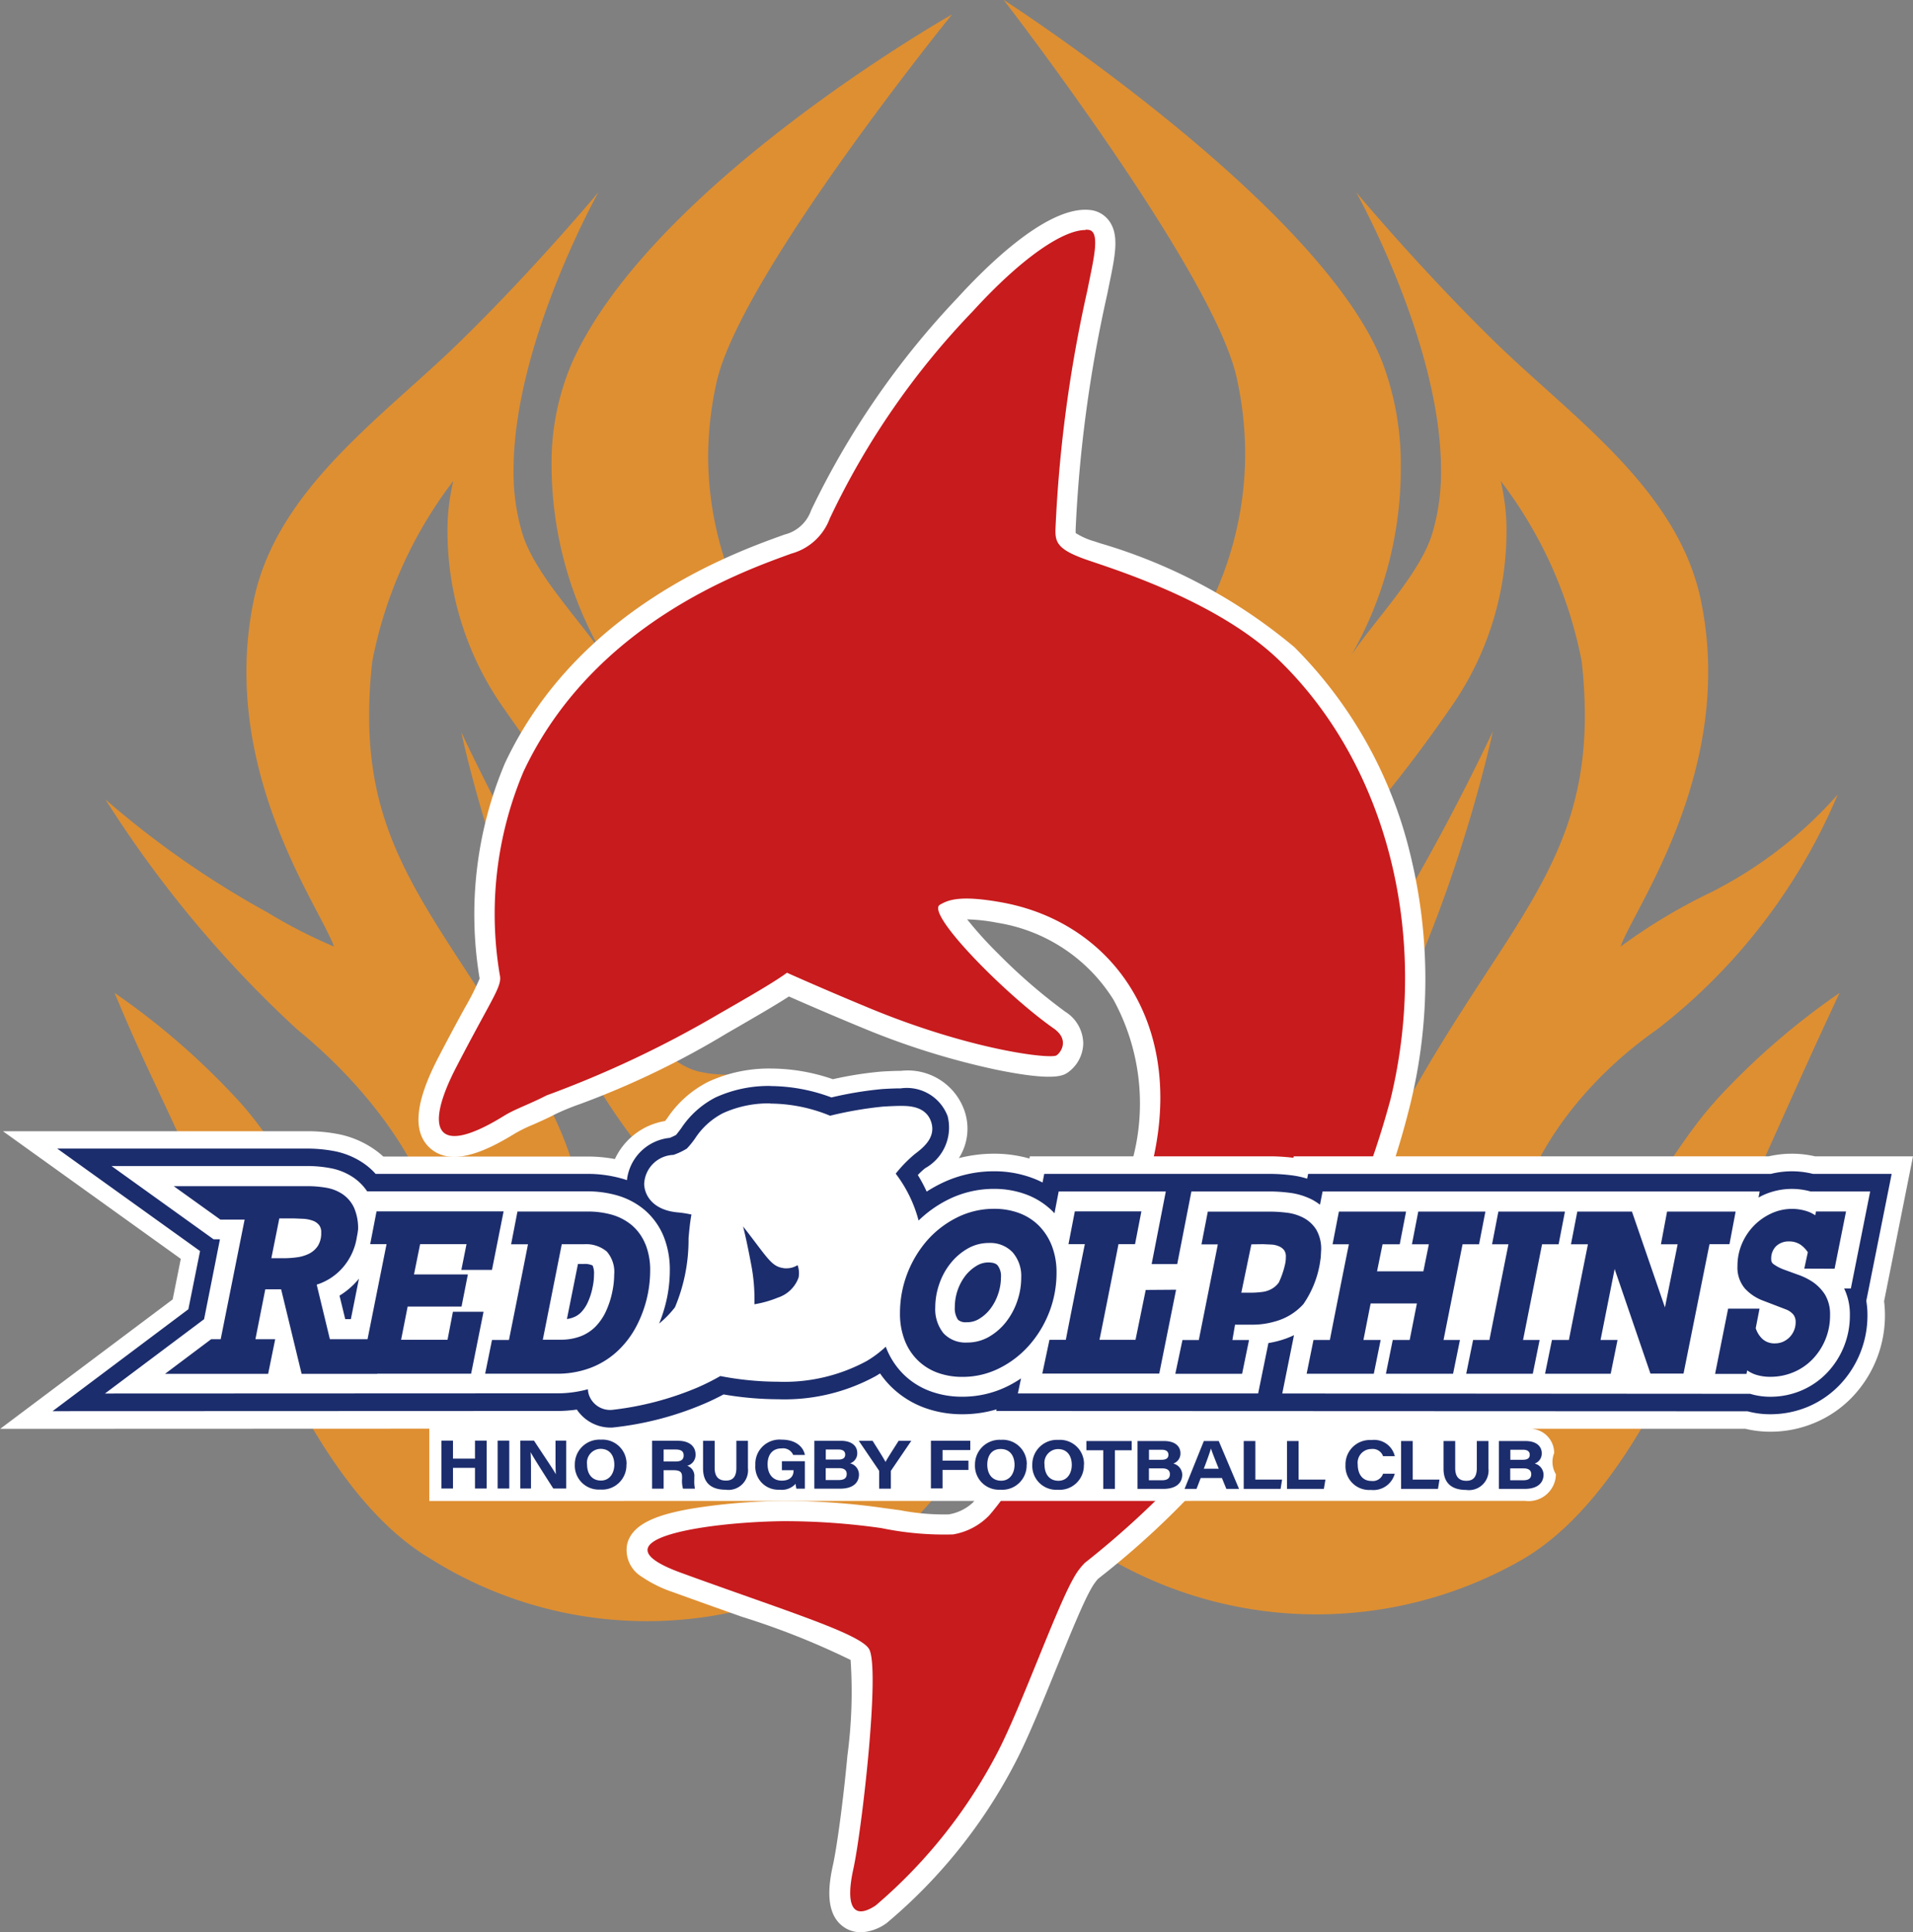 <svg xmlns="http://www.w3.org/2000/svg" width="60.356" height="60.966" viewBox="0 0 60.356 60.966"><rect x="0" y="0" width="60.356" height="60.966" fill="#808080" stroke="none"/><g transform="translate(-5922.187 -8121.255)"><path d="M142.189,630.642h6.623a5.026,5.026,0,0,1-6.915,2.488c-6.45-3.147-9.17-16.118-9.17-16.118s4.688,10.125,7.537,10.72l.1.019a.275.275,0,0,0,.031.006q.036.008.072.012l.034.006.078.013.024,0,.1.013.022,0,.078.008.033,0,.071.005.03,0,.092.005h.109c.587-.007,1.047,2.811,1.047,2.811m30.122-1.986c-1.75,1.9-3.3,5.636-5.2,5.693-.743.023-1.12-.51-1.12-1.348,0-1.653,1.465-4.491,4.475-6.6a18.4,18.4,0,0,0,5.695-7.41,13.346,13.346,0,0,1-4.025,3.1,17.6,17.6,0,0,0-2.826,1.7c.34-1.01,2.76-4.369,2.762-8.665a11.056,11.056,0,0,0-.228-2.25c-.729-3.527-4.087-5.8-6.527-8.187-2.362-2.312-4.352-4.7-4.352-4.7s2.68,4.77,2.678,8.77a6.752,6.752,0,0,1-.285,2.028c-.41,1.295-1.884,2.787-2.556,3.831a11.859,11.859,0,0,0,1.571-5.957,9.1,9.1,0,0,0-.581-3.307c-1.965-5.011-11.95-11.435-11.95-11.435s6.61,8.556,7.353,11.92a11.207,11.207,0,0,1,.269,2.421,10.864,10.864,0,0,1-4.713,8.912c-.687.454-1.294.876-1.833,1.276-1.5,1.111-2.418,1.044-3.666.107-.574-.43-1.229-.887-1.979-1.383a10.69,10.69,0,0,1-4.753-8.8,11,11,0,0,1,.265-2.382c.743-3.365,7.431-11.611,7.431-11.611s-9.443,5.341-11.983,10.971a7.993,7.993,0,0,0-.652,3.3,11.924,11.924,0,0,0,1.642,5.967c-.673-1.044-2.147-2.536-2.556-3.831a6.72,6.72,0,0,1-.286-2.028c0-4,2.679-8.77,2.679-8.77s-1.99,2.39-4.352,4.7c-2.441,2.39-5.8,4.66-6.527,8.187a10.985,10.985,0,0,0-.228,2.25c0,4.3,2.422,7.655,2.761,8.665a16.063,16.063,0,0,1-2.1-1.078,29.221,29.221,0,0,1-5.108-3.562,35.954,35.954,0,0,0,6.048,7.256c2.9,2.365,4.421,5.193,4.421,6.757,0,.752-.349,1.213-1.066,1.19-1.9-.057-3.454-3.8-5.2-5.693a23.08,23.08,0,0,0-3.916-3.407c.992,2.375,1.285,2.809,2.754,6.082,1.251,2.787,3.371,9.517,7.235,11.785a12.81,12.81,0,0,0,14.574-.669c1.5-1.224,2.106-2.293,2.1-3.221,0-3.788-10.06-5.229-10.06-5.229s5.849,1.859,5.847,4.1a1.338,1.338,0,0,1-.117.542c-.65,1.479-2.829,2.864-6.093.62a3.012,3.012,0,0,1-1.332-2.853c0-.667.067-1.412.067-2.257a11.393,11.393,0,0,0-1.62-5.955c-2.87-5.04-5.324-7.079-5.324-11.685a15.287,15.287,0,0,1,.1-1.726,13.6,13.6,0,0,1,2.557-5.689,6.649,6.649,0,0,0-.184,1.672,9.69,9.69,0,0,0,1.794,5.53c3.234,4.688,5.686,6.412,7.071,8.44a9.761,9.761,0,0,1,7.669-3.835,10.861,10.861,0,0,1,8.011,3.835c1.385-2.028,3.837-3.752,7.071-8.44a9.685,9.685,0,0,0,1.795-5.53,6.649,6.649,0,0,0-.184-1.672,13.594,13.594,0,0,1,2.556,5.689,15.067,15.067,0,0,1,.1,1.726c0,4.606-2.454,6.645-5.325,11.685a11.39,11.39,0,0,0-1.619,5.955c0,.845.068,1.59.068,2.257a3.01,3.01,0,0,1-1.333,2.853c-3.264,2.244-5.443.859-6.092-.62a1.323,1.323,0,0,1-.118-.542c0-2.243,5.847-4.1,5.847-4.1s-10.243,1.1-10.24,4.772c0,.888.6,1.925,2.085,3.135a13.039,13.039,0,0,0,14.775,1.212c3.863-2.268,5.983-9,7.233-11.785,1.469-3.273,1.734-3.881,2.756-6.082a22.992,22.992,0,0,0-3.916,3.407m-14.69-.9-.069.012-.035.006-.07.012c-.011,0-.02,0-.031,0l-.1.013c-.033,0-.066.008-.1.01a.273.273,0,0,1-.03,0l-.068.005-.034,0-.067,0h-.03l-.091,0h0c-.6,0-1.068,2.811-1.068,2.811h-6.612a5,5,0,0,0,6.9,2.488c6.451-3.147,9.172-16.118,9.172-16.118s-4.691,10.125-7.54,10.72l-.1.019-.032.006" transform="translate(5804.013 7527.343)" fill="#de8f32"/><path d="M145.32,654.878a.914.914,0,0,1-.522-.162c-.606-.417-.485-1.324-.341-1.972.113-.508.314-1.935.454-3.443a15.221,15.221,0,0,0,.1-3.013,24.15,24.15,0,0,0-3.444-1.367c-.645-.229-1.377-.488-2.149-.769a4,4,0,0,1-1-.492.985.985,0,0,1-.466-.975c.127-.74,1.109-1.008,2.053-1.173a19.1,19.1,0,0,1,2.851-.242,22.042,22.042,0,0,1,3.2.224l.526.071a7.194,7.194,0,0,0,1.524.13,1.464,1.464,0,0,0,.765-.375l.015-.019,0,0a14.646,14.646,0,0,0,1.6-2.374,38.338,38.338,0,0,0,3.256-7.9,6.828,6.828,0,0,0-.441-5.578,5.3,5.3,0,0,0-3.658-2.421,5.754,5.754,0,0,0-.955-.108,12.092,12.092,0,0,0,.972,1.076,17.575,17.575,0,0,0,2.12,1.836,1.2,1.2,0,0,1,.571,1.009,1.152,1.152,0,0,1-.493.915c-.14.092-.433.284-2.288-.1a24.026,24.026,0,0,1-4.186-1.313c-1.027-.424-1.875-.793-2.319-.99-.443.288-1.074.65-1.6.956l-.358.206a26.866,26.866,0,0,1-4.634,2.233,7.755,7.755,0,0,0-.76.31c-.278.144-.516.249-.726.341a4.5,4.5,0,0,0-.572.281c-.816.5-1.981,1.1-2.686.446-.547-.508-.458-1.438.273-2.845.35-.676.628-1.185.831-1.557a8.445,8.445,0,0,0,.474-.935,12.26,12.26,0,0,1,.8-6.8c2.271-4.835,7.132-6.6,8.73-7.178l.085-.031a1.186,1.186,0,0,0,.843-.766,26.109,26.109,0,0,1,4.627-6.712c.946-1.035,2.723-2.772,4.025-2.772h0a1.434,1.434,0,0,1,.174.011.846.846,0,0,1,.581.347c.318.443.187,1.08.006,1.961-.025.118-.048.237-.072.356a42.312,42.312,0,0,0-.995,7.41c0,.059,0,.1,0,.116a2.281,2.281,0,0,0,.6.265l.184.061a16.947,16.947,0,0,1,6.121,3.278,13.8,13.8,0,0,1,3.655,6.542,16.565,16.565,0,0,1,0,7.869,25.231,25.231,0,0,1-2.517,6.369,29.389,29.389,0,0,1-3.285,4.7,26.633,26.633,0,0,1-4.052,3.914,1.745,1.745,0,0,0-.222.32c-.254.443-.675,1.479-1.084,2.481-.439,1.08-.894,2.2-1.275,2.939a16.5,16.5,0,0,1-4.089,5.122,1.51,1.51,0,0,1-.824.292" transform="translate(5804.013 7527.343)" fill="#fff"/><path d="M152.415,601.17c-.675,0-1.954.817-3.546,2.56a24.534,24.534,0,0,0-4.515,6.541,1.8,1.8,0,0,1-1.213,1.109c-1.5.547-6.251,2.2-8.45,6.877a11.548,11.548,0,0,0-.739,6.471c.042.34-.3.764-1.377,2.844-1.032,1.986-.671,2.89,1.5,1.548.356-.22.769-.35,1.343-.645a33.485,33.485,0,0,0,5.366-2.529c.639-.37,1.774-1.008,2.219-1.342,0,0,1.111.5,2.635,1.131,3.21,1.323,5.69,1.6,5.871,1.476.13-.086.423-.491-.094-.852-1.508-1.055-4.052-3.631-3.586-3.9.246-.141.6-.316,1.935-.077,3.611.644,6.027,4.088,4.606,8.824-2.265,7.547-4.993,10.528-4.993,10.528a2.051,2.051,0,0,1-1.136.593,9.782,9.782,0,0,1-2.261-.2,21.642,21.642,0,0,0-3.1-.218c-2.374.026-6.116.57-3.226,1.626,3.251,1.186,5.625,1.909,5.935,2.4.369.585-.227,5.751-.49,6.941-.247,1.115-.046,1.653.7,1.161a16.106,16.106,0,0,0,3.87-4.876c.741-1.444,1.826-4.491,2.372-5.447a2.093,2.093,0,0,1,.362-.491,27.835,27.835,0,0,0,9.648-14.647c1.231-5.1-.079-10.459-3.483-13.795-1.887-1.848-5.079-2.854-6.061-3.19s-1.05-.566-1.031-1.019a42.811,42.811,0,0,1,1.007-7.507c.176-.909.43-1.848.038-1.9a.694.694,0,0,0-.092-.006Z" transform="translate(5804.013 7527.343)" fill="#c81b1d"/><path d="M166.288,641.268a.862.862,0,0,0,.976-.839.755.755,0,0,1-.055-.671.766.766,0,0,0-.717-.764l6.749,0a3.354,3.354,0,0,0,.788.092,3.586,3.586,0,0,0,1.4-.281,3.519,3.519,0,0,0,1.164-.791,3.731,3.731,0,0,0,1.025-3.045l.912-4.572h-3.092a3.257,3.257,0,0,0-1.457,0H158.992l-.01.047a6.083,6.083,0,0,0-.757-.047h-7.559l-.014.07a4.059,4.059,0,0,0-1.116-.153,4.462,4.462,0,0,0-1.11.141,1.725,1.725,0,0,0,.174-1.505A1.893,1.893,0,0,0,146.6,627.7c-.157,0-.353.007-.617.023a11.427,11.427,0,0,0-1.531.241,6.046,6.046,0,0,0-1.963-.337,4.568,4.568,0,0,0-1.96.414,3.391,3.391,0,0,0-1.3,1.149l-.07.093a2.125,2.125,0,0,0-1.585,1.2,4.622,4.622,0,0,0-.864-.079h-6.443a2.486,2.486,0,0,0-.281-.225,3.007,3.007,0,0,0-1.188-.492,5.112,5.112,0,0,0-.931-.082h-9.6l5.611,4.027-.256,1.28-5.443,4.084,13.539-.005v2.28Z" transform="translate(5804.013 7527.343)" fill="#fff"/><path d="M132.1,639.368h.366v.568h.694v-.568h.368v1.51h-.368v-.651h-.694v.651H132.1Zm2.142,1.51h-.367v-1.51h.367Zm.347,0v-1.51h.433c.424.648.593.885.69,1.062h0c-.013-.158-.011-.44-.011-.688v-.374h.336v1.51h-.407c-.143-.224-.627-.976-.716-1.148h0c.013.187.013.4.013.67v.478Zm3.349-.76a.768.768,0,0,1-.828.793.755.755,0,0,1-.8-.791.777.777,0,0,1,.822-.783.76.76,0,0,1,.81.781m-1.246,0c0,.287.145.509.438.509s.422-.257.422-.5c0-.267-.129-.5-.435-.5a.436.436,0,0,0-.425.493m2.416.181v.582h-.364v-1.51h.823c.347,0,.548.172.548.432a.351.351,0,0,1-.263.356.335.335,0,0,1,.224.356v.075a1.223,1.223,0,0,0,.019.291h-.377a.946.946,0,0,1-.028-.317v-.047c0-.155-.056-.218-.276-.218Zm0-.275h.377c.177,0,.255-.063.255-.192s-.08-.186-.253-.186h-.379Zm1.61-.653v.855c0,.321.168.4.355.4s.33-.084.33-.4v-.855h.365v.866a.618.618,0,0,1-.707.677c-.433,0-.709-.2-.709-.668v-.875Zm2.845,1.51H143.3a1.243,1.243,0,0,1-.024-.153.59.59,0,0,1-.509.186.724.724,0,0,1-.761-.779.764.764,0,0,1,.83-.8c.483,0,.694.263.733.483H143.2a.346.346,0,0,0-.364-.207c-.31,0-.444.22-.444.5s.14.517.448.517c.255,0,.371-.133.371-.312V640.3h-.368v-.282h.724Zm.3-1.51h.835c.362,0,.519.176.519.389a.333.333,0,0,1-.226.322.366.366,0,0,1,.28.349c0,.284-.216.45-.587.45h-.821Zm.759.592c.164,0,.214-.067.214-.157,0-.115-.085-.16-.212-.16h-.4v.317Zm-.4.646h.414c.142,0,.248-.043.248-.191,0-.121-.082-.184-.241-.184h-.421Zm1.686.272v-.539a.081.081,0,0,0-.018-.051l-.625-.92h.436c.148.237.334.525.407.667.076-.142.265-.43.414-.667h.4l-.636.935a.064.064,0,0,0-.009.041v.534Zm1.633-1.51h1.242v.292h-.875V640h.817v.293h-.817v.582h-.367Zm3.02.75a.77.77,0,0,1-.83.793.756.756,0,0,1-.8-.791.779.779,0,0,1,.823-.783.76.76,0,0,1,.811.781m-1.246,0c0,.287.144.509.438.509s.422-.257.422-.5c0-.267-.131-.5-.437-.5s-.423.239-.423.493m3.048,0a.768.768,0,0,1-.828.793.756.756,0,0,1-.8-.791.778.778,0,0,1,.823-.783.759.759,0,0,1,.809.781m-1.246,0c0,.287.144.509.439.509s.421-.257.421-.5c0-.267-.13-.5-.436-.5a.435.435,0,0,0-.424.493m1.853-.455h-.532v-.292h1.429v.292h-.53v1.218h-.367Zm1.08-.292h.836c.362,0,.52.176.52.389a.333.333,0,0,1-.227.322.368.368,0,0,1,.283.349c0,.284-.22.45-.589.45h-.823Zm.761.592c.163,0,.215-.067.215-.157,0-.115-.086-.16-.213-.16h-.4v.317Zm-.4.646h.412c.142,0,.25-.043.25-.191,0-.121-.082-.184-.242-.184h-.42Zm1.634-.071-.132.343h-.377l.608-1.51h.47l.64,1.51h-.4l-.14-.343Zm.569-.293c-.14-.347-.209-.523-.246-.638h0c-.033.113-.112.343-.226.638Zm.788-.874h.367v1.217h.843l-.046.293h-1.164Zm1.365,0h.366v1.217h.847l-.05.293h-1.163Zm3.4,1.032a.7.7,0,0,1-.754.511.747.747,0,0,1-.8-.785.769.769,0,0,1,.819-.789.67.67,0,0,1,.737.509h-.371a.345.345,0,0,0-.37-.226.434.434,0,0,0-.429.491c0,.278.133.517.431.517a.341.341,0,0,0,.368-.228Zm.2-1.032h.367v1.217h.845l-.048.293h-1.164Zm1.707,0v.855c0,.321.168.4.352.4s.33-.084.33-.4v-.855h.368v.866a.619.619,0,0,1-.707.677c-.435,0-.711-.2-.711-.668v-.875Zm1.378,0h.834c.362,0,.519.176.519.389a.332.332,0,0,1-.224.322.366.366,0,0,1,.28.349c0,.284-.218.45-.588.45h-.821Zm.758.592c.164,0,.216-.067.216-.157,0-.115-.086-.16-.212-.16h-.4v.317Zm-.4.646h.413c.142,0,.25-.043.25-.191,0-.121-.082-.184-.243-.184h-.42Z" transform="translate(5804.013 7527.343)" fill="#1c2d6d"/><path d="M142.484,628.733a5,5,0,0,1,1.88.383,11.89,11.89,0,0,1,1.679-.289c.238-.014.415-.021.552-.021.236,0,.788,0,.956.5s-.261.827-.517,1.022a4.2,4.2,0,0,0-.6.616,4.2,4.2,0,0,1,.722,1.479,3.715,3.715,0,0,1,.931-.66,3.225,3.225,0,0,1,1.449-.339,2.9,2.9,0,0,1,1,.171,2.351,2.351,0,0,1,.854.542c.019.018.035.039.053.058l.133-.689h3.38l-.447,2.291h.807l.447-2.291h2.461a4.959,4.959,0,0,1,.626.04,2.162,2.162,0,0,1,.744.229,1.83,1.83,0,0,1,.226.149l.082-.418h13.791l-.037.191c.047-.024.093-.051.14-.072a2.184,2.184,0,0,1,.919-.2,2.227,2.227,0,0,1,.586.081h1.878l-.61,3.062h-.211a1.867,1.867,0,0,1,.18.84,2.607,2.607,0,0,1-.736,1.836,2.438,2.438,0,0,1-.8.545,2.491,2.491,0,0,1-.971.194,2.143,2.143,0,0,1-.64-.093l-14.761-.01L159,636.04a2.761,2.761,0,0,1-.44.167,3.127,3.127,0,0,1-.367.082l-.324,1.59h-7.581l.1-.475a3.747,3.747,0,0,1-.408.239,3.2,3.2,0,0,1-1.448.339,2.875,2.875,0,0,1-1-.171,2.371,2.371,0,0,1-.851-.535,2.427,2.427,0,0,1-.555-.856l-.006-.016a3.421,3.421,0,0,1-.6.451,5.462,5.462,0,0,1-2.8.654,9.77,9.77,0,0,1-1.82-.179,7.2,7.2,0,0,1-.733.367,9.688,9.688,0,0,1-2.68.7.707.707,0,0,1-.731-.471.629.629,0,0,1-.033-.18,3.662,3.662,0,0,1-.985.129l-14.252.006,3.127-2.345c.129-.647.353-1.772.5-2.521h-.2l-3.221-2.312h6.164a3.984,3.984,0,0,1,.73.065,1.912,1.912,0,0,1,.757.31,1.642,1.642,0,0,1,.415.424h6.941a3.412,3.412,0,0,1,.943.127,2.36,2.36,0,0,1,.865.456,2.2,2.2,0,0,1,.6.826,2.8,2.8,0,0,1,.2,1.09,4.349,4.349,0,0,1-.083.834,4.663,4.663,0,0,1-.254.839,3.149,3.149,0,0,0,.5-.515,5.483,5.483,0,0,0,.428-2.174c.02-.237.047-.507.085-.717l.007-.034a3.691,3.691,0,0,0-.392-.064c-.8-.057-1.089-.52-1.1-.9a.958.958,0,0,1,.923-.918,2.043,2.043,0,0,0,.424-.2,2.748,2.748,0,0,0,.257-.316,2.316,2.316,0,0,1,.881-.8,3.453,3.453,0,0,1,1.487-.309m-.5,6.339a3.4,3.4,0,0,0,.744-.21,1.031,1.031,0,0,0,.656-.636.75.75,0,0,0-.032-.39.639.639,0,0,1-.352.1h-.055l-.06-.009c-.3-.053-.424-.223-.9-.853-.1-.132-.242-.32-.353-.458.083.323.165.722.258,1.211a5.768,5.768,0,0,1,.1,1.242m6.7.569a.721.721,0,0,0,.368-.093,1.28,1.28,0,0,0,.362-.312,1.6,1.6,0,0,0,.255-.474,1.649,1.649,0,0,0,.094-.542.552.552,0,0,0-.106-.373c-.023-.025-.086-.092-.285-.092a.688.688,0,0,0-.355.092,1.293,1.293,0,0,0-.365.312,1.6,1.6,0,0,0-.254.465,1.656,1.656,0,0,0-.091.538.644.644,0,0,0,.1.4.36.36,0,0,0,.273.078m-12.617-.1a.853.853,0,0,0,.2-.049.684.684,0,0,0,.248-.158,1.122,1.122,0,0,0,.21-.308,2.093,2.093,0,0,0,.16-.5,1.86,1.86,0,0,0,.042-.391.618.618,0,0,0-.044-.283.569.569,0,0,0-.281-.048h-.181l-.349,1.74m-6.994,0h.178l.255-1.278c-.023.028-.046.057-.071.085a2.429,2.429,0,0,1-.542.452c.057.233.124.51.18.741m13.41-7.357a4.024,4.024,0,0,0-1.724.361,2.868,2.868,0,0,0-1.088.977c-.057.076-.112.15-.162.208-.061.033-.147.072-.195.092a1.508,1.508,0,0,0-1.353,1.334c-.051-.017-.1-.035-.156-.049a3.963,3.963,0,0,0-1.1-.149h-6.673a2.078,2.078,0,0,0-.366-.325,2.473,2.473,0,0,0-.974-.4,4.622,4.622,0,0,0-.83-.073H119.98l4.506,3.233-.369,1.836-4.285,3.216,15.913-.006a4.481,4.481,0,0,0,.629-.044,1.282,1.282,0,0,0,1.12.567,10.02,10.02,0,0,0,2.9-.752c.216-.092.42-.192.609-.293a10.3,10.3,0,0,0,1.724.152,5.986,5.986,0,0,0,3.077-.731c.046-.027.091-.055.136-.084a2.91,2.91,0,0,0,.353.422,2.942,2.942,0,0,0,1.048.661,3.454,3.454,0,0,0,1.193.205,3.8,3.8,0,0,0,1.084-.155l-.012.052,23.705.01a2.722,2.722,0,0,0,.718.093,3.079,3.079,0,0,0,1.186-.236,3.019,3.019,0,0,0,.984-.671,3.168,3.168,0,0,0,.894-2.222,2.638,2.638,0,0,0-.037-.45l.057-.281.744-3.724h-2.484a2.74,2.74,0,0,0-1.327,0h-14.6l-.031.151a2.748,2.748,0,0,0-.5-.107,5.5,5.5,0,0,0-.695-.044h-7.1l-.053.272a2.782,2.782,0,0,0-.339-.148,3.422,3.422,0,0,0-1.193-.206,3.763,3.763,0,0,0-1.7.4,4.547,4.547,0,0,0-.424.241,4.768,4.768,0,0,0-.279-.523,2.117,2.117,0,0,1,.233-.216,1.467,1.467,0,0,0,.707-1.641,1.375,1.375,0,0,0-1.481-.877c-.148,0-.334.006-.585.022a11.58,11.58,0,0,0-1.6.264,5.555,5.555,0,0,0-1.925-.359" transform="translate(5804.013 7527.343)" fill="#1c2d6d"/><path d="M175.1,633.94l.112-.516a.88.88,0,0,0-.236-.242.639.639,0,0,0-.354-.1.575.575,0,0,0-.412.151.545.545,0,0,0-.153.415.174.174,0,0,0,.08.156,1.348,1.348,0,0,0,.314.164l.441.161a2.026,2.026,0,0,1,.474.232,1.387,1.387,0,0,1,.384.394,1.2,1.2,0,0,1,.163.648,1.979,1.979,0,0,1-.556,1.4,1.8,1.8,0,0,1-.6.407,1.865,1.865,0,0,1-.728.144,1.482,1.482,0,0,1-.48-.074,1.029,1.029,0,0,1-.25-.129l-.023.111h-.99l.411-2.058h.991l-.12.616a.79.79,0,0,0,.22.347.562.562,0,0,0,.388.132.63.63,0,0,0,.248-.049.686.686,0,0,0,.21-.143.677.677,0,0,0,.141-.213.645.645,0,0,0,.052-.257.38.38,0,0,0-.071-.246.57.57,0,0,0-.231-.162l-.719-.276a1.488,1.488,0,0,1-.577-.382,1.025,1.025,0,0,1-.237-.717,1.781,1.781,0,0,1,.141-.7,1.88,1.88,0,0,1,.379-.57,1.86,1.86,0,0,1,.548-.385,1.57,1.57,0,0,1,.656-.144,1.547,1.547,0,0,1,.478.078,1.011,1.011,0,0,1,.251.125l.024-.12h.948l-.361,1.806Zm-2.166-1.8h-2.163l-.194,1.033h.527l-.4,1.991-1.041-3.024h-1.724l-.2,1.033h.535s-.555,2.773-.6,3.019h-.535l-.218,1.065h2.071l.216-1.065h-.536l.445-2.239,1.13,3.3h1.043s.717-3.575.82-4.084h.63Zm-5.585,1.033.2-1.033h-2.1l-.2,1.033h.517s-.554,2.773-.6,3.019h-.515l-.217,1.065h2.1l.216-1.065h-.523l.6-3.019Zm-2.51,0,.2-1.033h-2.118l-.2,1.033h.534l-.173.853H161.62l.174-.853h.542l.2-1.033h-2.119l-.2,1.033h.515c-.1.484-.525,2.626-.6,3.019h-.517l-.216,1.065h2.119l.216-1.065h-.543c.052-.263.184-.938.227-1.153h1.46c-.052.263-.185.939-.228,1.153h-.534l-.216,1.065h2.119l.217-1.065h-.518l.6-3.019Zm-5.029.642a3.188,3.188,0,0,1-.514,1.246,1.859,1.859,0,0,1-.9.548,2.513,2.513,0,0,1-.7.1h-.556l-.083.485h.524l-.218,1.065h-2.107l.225-1.065h.516c.078-.393.505-2.535.6-3.019h-.516l.2-1.033h1.945a4.451,4.451,0,0,1,.548.034,1.518,1.518,0,0,1,.527.162,1.055,1.055,0,0,1,.4.37,1.2,1.2,0,0,1,.156.646l-.013.234c0,.008-.033.227-.034.229m-1.273-.576a.708.708,0,0,0-.233-.059l-.276-.013-.373.005-.317,1.526h.271a2.869,2.869,0,0,0,.4-.025.8.8,0,0,0,.295-.1.678.678,0,0,0,.219-.2,2.761,2.761,0,0,0,.2-.594.938.938,0,0,0,.02-.207.34.34,0,0,0-.051-.21.4.4,0,0,0-.154-.123m-4.216,1.372L154,636.187h-1.137c.1-.484.524-2.626.6-3.019h.522l.2-1.033h-2.1l-.2,1.033h.516c-.1.484-.525,2.626-.6,3.019h-.516l-.226,1.065h3.69l.531-2.646Zm-3.044.7a3.451,3.451,0,0,1-.632,1.045,3.091,3.091,0,0,1-.942.725,2.568,2.568,0,0,1-1.167.273,2.259,2.259,0,0,1-.784-.132,1.743,1.743,0,0,1-.627-.395,1.774,1.774,0,0,1-.411-.635,2.3,2.3,0,0,1-.146-.846,3.457,3.457,0,0,1,.23-1.25,3.51,3.51,0,0,1,.627-1.047,3.092,3.092,0,0,1,.943-.724,2.6,2.6,0,0,1,1.17-.274,2.247,2.247,0,0,1,.784.133,1.74,1.74,0,0,1,.629.4,1.863,1.863,0,0,1,.41.64,2.312,2.312,0,0,1,.146.846,3.434,3.434,0,0,1-.23,1.243m-1.157-1.891a.973.973,0,0,0-.745-.293,1.335,1.335,0,0,0-.667.174,1.9,1.9,0,0,0-.542.465,2.126,2.126,0,0,0-.357.652,2.256,2.256,0,0,0-.128.744,1.207,1.207,0,0,0,.26.814.947.947,0,0,0,.746.292,1.358,1.358,0,0,0,.678-.174,1.866,1.866,0,0,0,.543-.467,2.236,2.236,0,0,0,.358-.66,2.268,2.268,0,0,0,.127-.747,1.138,1.138,0,0,0-.273-.8m-11.585-.26a2.181,2.181,0,0,1,.151.845,3.809,3.809,0,0,1-.44,1.76,2.951,2.951,0,0,1-.619.8,2.6,2.6,0,0,1-.844.51,2.953,2.953,0,0,1-1.036.177h-2.267l.216-1.065h.535c.079-.393.507-2.535.6-3.019H134.3l.2-1.033h2.209a2.8,2.8,0,0,1,.768.1,1.728,1.728,0,0,1,.633.333,1.546,1.546,0,0,1,.423.591m-3.233,3.02h.555a1.758,1.758,0,0,0,.634-.106,1.346,1.346,0,0,0,.467-.3,1.754,1.754,0,0,0,.333-.483,2.827,2.827,0,0,0,.209-.651,2.65,2.65,0,0,0,.054-.511.977.977,0,0,0-.235-.732,1.013,1.013,0,0,0-.719-.229h-.7Zm-2.836-.882h.966l-.392,1.954h-2.962v.005H127.69s-.616-2.544-.646-2.666h-.5c-.023.117-.277,1.4-.311,1.573h.624l-.223,1.093h-3.253l1.456-1.093h.3c.026-.126.716-3.581.755-3.773h-.765l-1.471-1.055h4.211a3.417,3.417,0,0,1,.615.052,1.314,1.314,0,0,1,.513.209,1.054,1.054,0,0,1,.352.425,1.621,1.621,0,0,1,.125.677l-.018.131-.022.116a1.9,1.9,0,0,1-.46.977,1.814,1.814,0,0,1-.806.52c.033.136.389,1.607.416,1.721h1.188l.6-3h-.516l.2-1.033h4.009l-.367,1.847h-.966l.163-.814h-1.464l-.193.956h1.7l-.2,1.014h-1.7l-.207,1.049h1.465Zm-4.23-2.743a.446.446,0,0,0-.2-.133,1.064,1.064,0,0,0-.277-.056l-.287-.012h-.484c-.022.114-.217,1.086-.251,1.255h.4a2.964,2.964,0,0,0,.43-.032,1.185,1.185,0,0,0,.376-.119.729.729,0,0,0,.267-.245.759.759,0,0,0,.1-.415.356.356,0,0,0-.073-.243" transform="translate(5804.013 7527.343)" fill="#1c2d6d"/></g></svg>